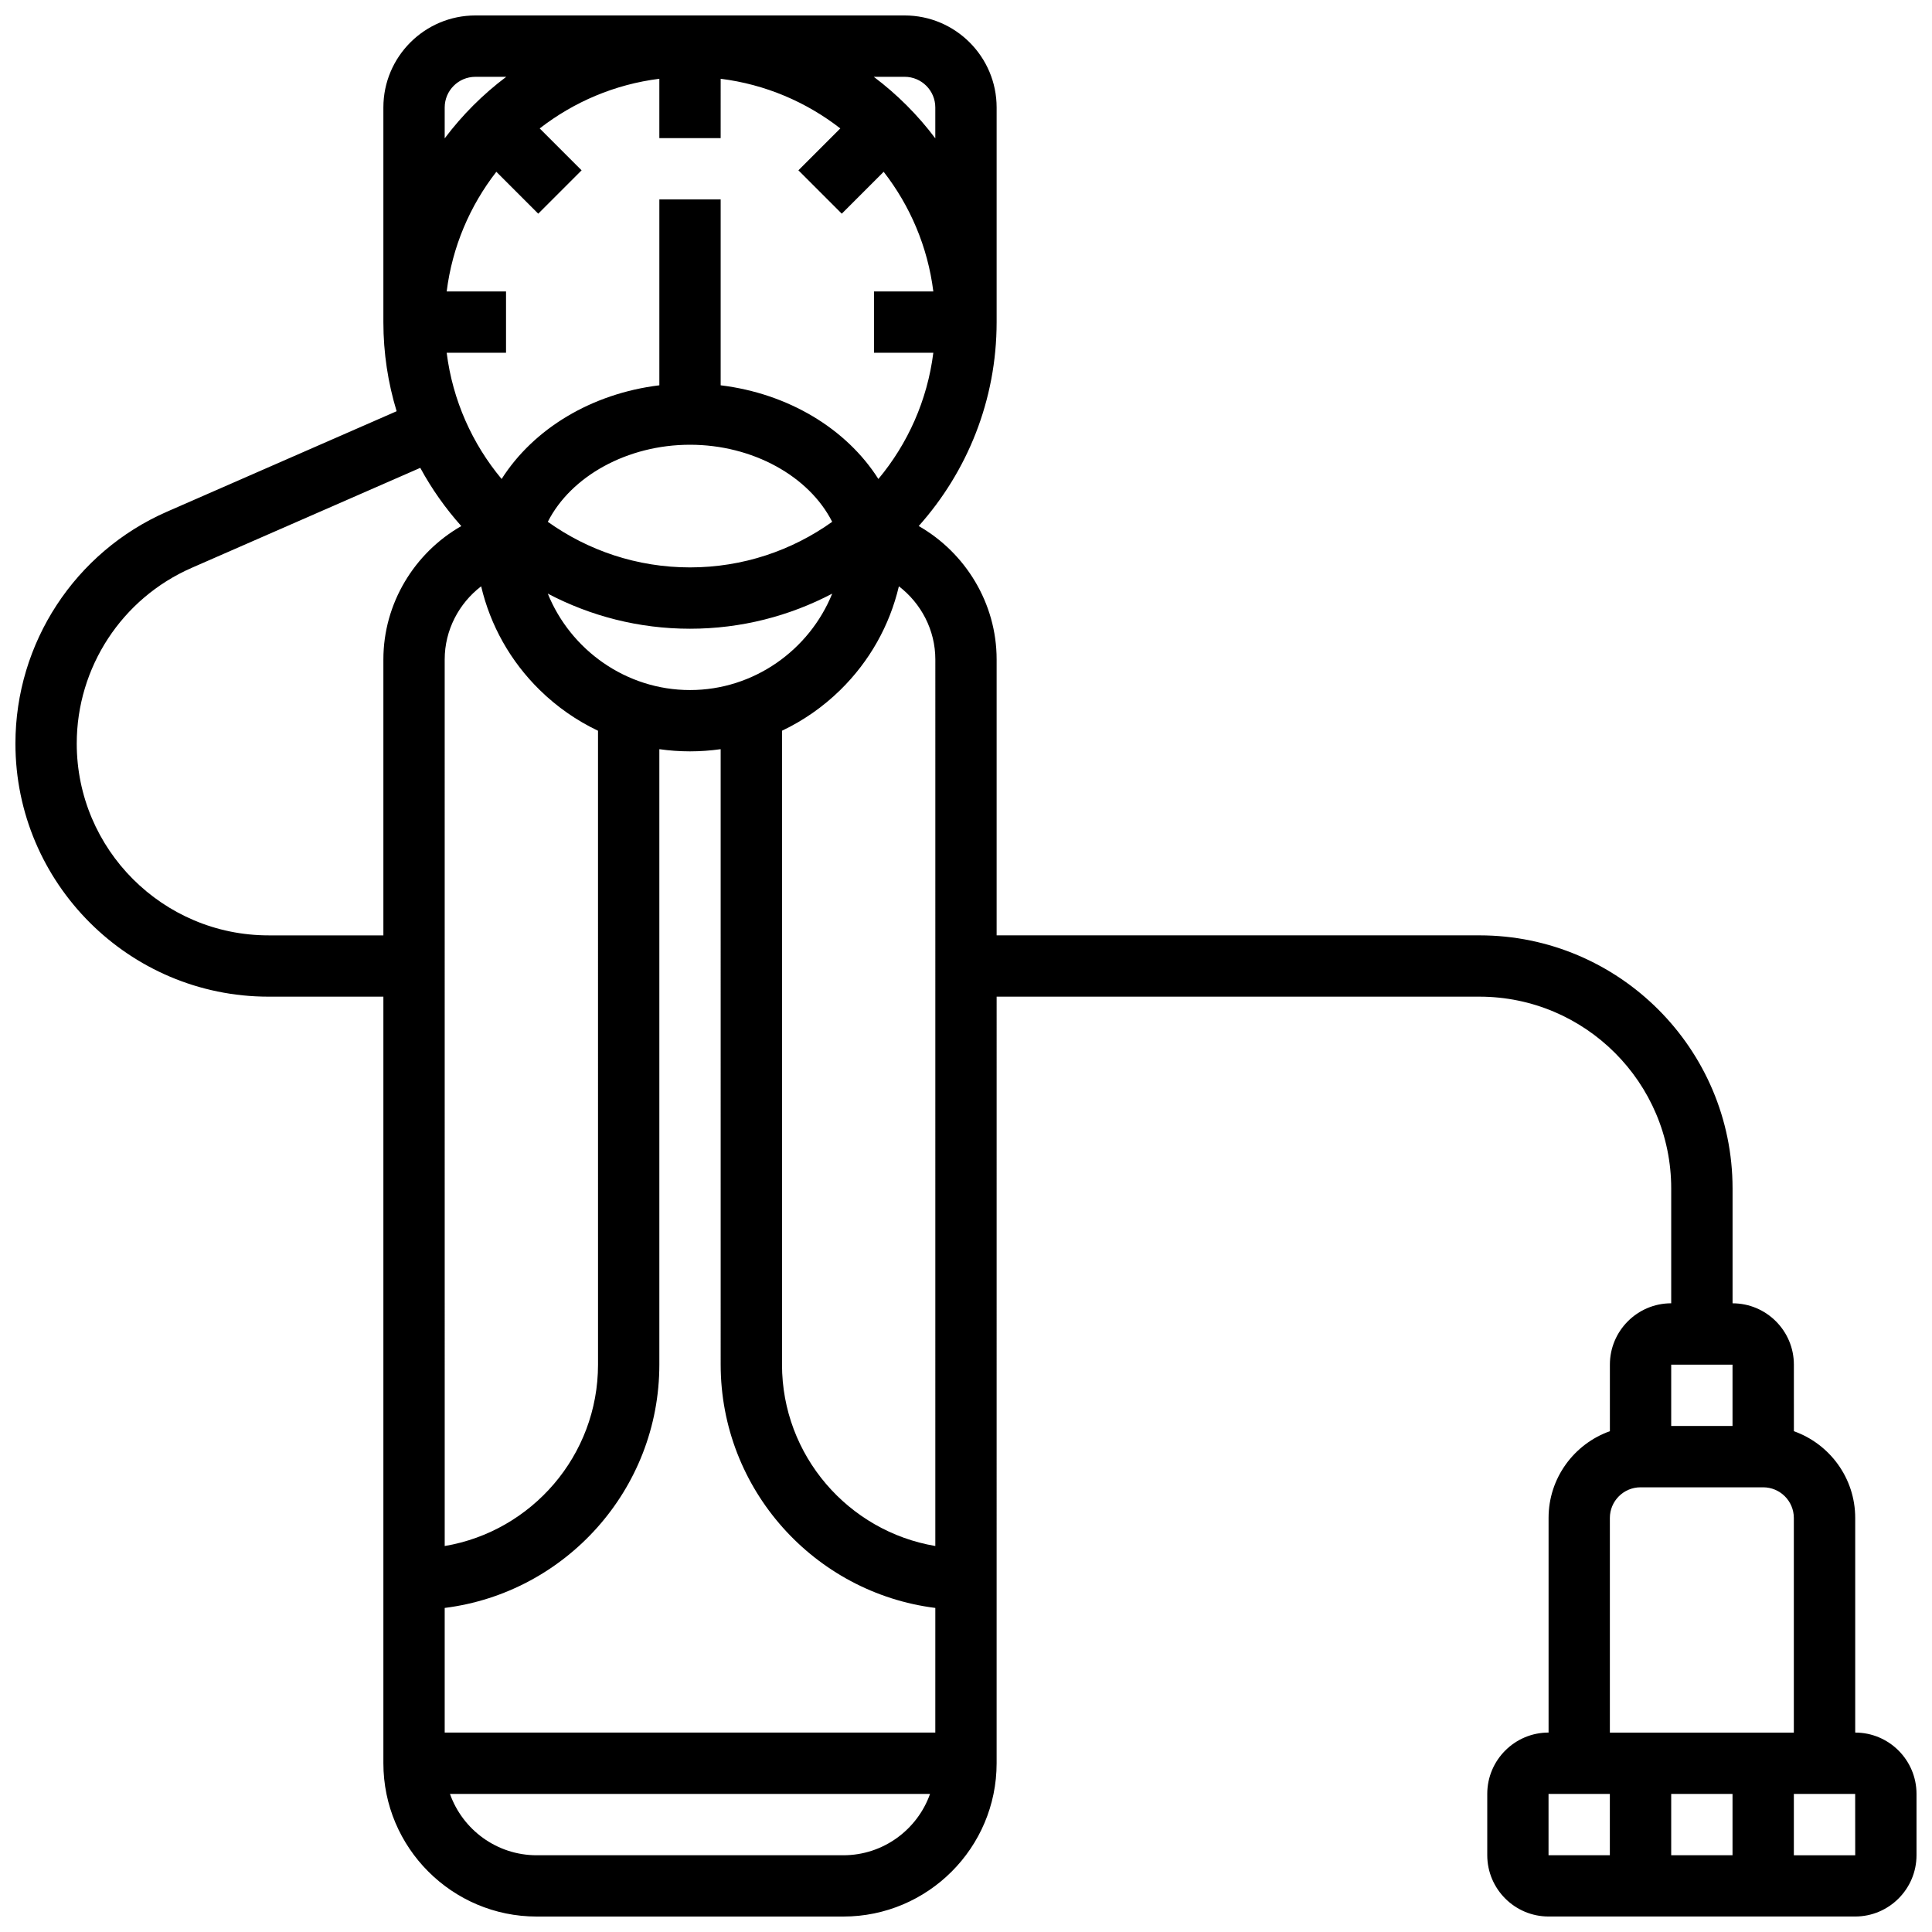 <?xml version="1.0" encoding="UTF-8"?>
<!-- Uploaded to: ICON Repo, www.iconrepo.com, Generator: ICON Repo Mixer Tools -->
<svg width="800px" height="800px" version="1.1" viewBox="144 144 512 512" xmlns="http://www.w3.org/2000/svg">
 <defs>
  <clipPath id="a">
   <path d="m148.09 148.09h503.81v503.81h-503.81z"/>
  </clipPath>
 </defs>
 <g clip-path="url(#a)">
  <path d="m635.65 603.15v-56.883c0-10.594-6.793-19.625-16.25-22.98l-0.004-17.648c0-8.961-7.293-16.25-16.25-16.25v-30.434c0-36.988-30.09-67.078-67.078-67.078l-127.95-0.004v-73.133c0-14.879-8.27-28.266-20.648-35.336 12.828-14.375 20.648-33.312 20.648-54.051v-56.879c0-13.441-10.938-24.379-24.379-24.379h-113.76c-13.441 0-24.379 10.938-24.379 24.379v56.883c0 8.215 1.234 16.141 3.512 23.621l-60.832 26.613c-24.414 10.68-40.191 34.801-40.191 61.453 0 36.988 30.09 67.082 67.078 67.082h30.434v203.15c0 22.402 18.227 40.629 40.629 40.629h81.258c22.402 0 40.629-18.227 40.629-40.629l0.004-203.15h127.94c28.027 0 50.828 22.801 50.828 50.828v30.43c-8.961 0-16.25 7.293-16.25 16.25v17.648c-9.457 3.356-16.25 12.387-16.25 22.98v56.883c-8.961 0-16.25 7.293-16.25 16.25v16.25c0 8.961 7.293 16.25 16.25 16.25h81.258c8.961 0 16.25-7.293 16.25-16.25v-16.25c0-8.957-7.289-16.246-16.25-16.246zm-243.78-49.445c-23.027-3.883-40.629-23.949-40.629-48.066v-167.99c5.644-2.68 10.863-6.305 15.449-10.797 7.773-7.625 13.082-17.117 15.523-27.48 5.879 4.504 9.66 11.59 9.66 19.371zm-130.02 49.445v-33.031c32.02-4.012 56.883-31.391 56.883-64.48v-163.1c2.672 0.383 5.383 0.578 8.125 0.578 2.742 0 5.457-0.199 8.125-0.578l0.004 163.1c0 33.094 24.859 60.469 56.883 64.48l-0.004 33.031zm0.527-381.92c1.484-11.852 6.168-22.715 13.16-31.703l11.102 11.102 11.492-11.492-11.102-11.102c8.992-6.992 19.855-11.676 31.703-13.16v15.727h16.25l0.004-15.727c11.852 1.484 22.715 6.168 31.703 13.16l-11.102 11.102 11.492 11.492 11.102-11.102c6.992 8.992 11.676 19.855 13.16 31.703h-15.727v16.25h15.727c-1.582 12.629-6.789 24.141-14.559 33.457-8.492-13.367-23.922-22.648-41.797-24.828v-49.258h-16.25v49.258c-17.879 2.18-33.305 11.457-41.801 24.828-7.769-9.312-12.973-20.828-14.559-33.457h15.727v-16.25zm64.48 105.64c-16.934 0-31.641-10.625-37.688-25.555 11.273 5.93 24.09 9.305 37.688 9.305 13.598 0 26.414-3.375 37.688-9.301-6.043 14.926-20.754 25.551-37.688 25.551zm0-65.008c16.617 0 31.562 8.336 37.68 20.422-10.637 7.598-23.641 12.082-37.68 12.082-14.039 0-27.043-4.488-37.68-12.082 6.121-12.082 21.062-20.422 37.68-20.422zm-55.348 37.512c2.441 10.363 7.746 19.855 15.52 27.48 4.586 4.496 9.805 8.117 15.449 10.801l0.004 167.99c0 24.113-17.602 44.184-40.629 48.066l-0.004-234.96c0-7.781 3.781-14.867 9.66-19.371zm112.23-135.02c4.481 0 8.125 3.644 8.125 8.125v8.184c-4.637-6.176-10.133-11.672-16.309-16.309zm-121.89 8.129c0-4.481 3.644-8.125 8.125-8.125h8.184c-6.176 4.637-11.672 10.133-16.309 16.309zm-46.684 219.4c-28.023 0-50.828-22.801-50.828-50.828 0-20.195 11.953-38.473 30.457-46.566l60.582-26.504c3.019 5.566 6.68 10.738 10.871 15.43-12.379 7.07-20.648 20.457-20.648 35.336v73.133zm152.32 243.78h-81.258c-10.594 0-19.625-6.793-22.98-16.25h127.22c-3.356 9.453-12.391 16.25-22.98 16.25zm235.65-16.254v16.25h-16.25v-16.25zm0-113.76v16.25h-16.25v-16.25zm-32.504 40.629c0-4.481 3.644-8.125 8.125-8.125h32.504c4.481 0 8.125 3.644 8.125 8.125v56.883h-48.754zm-16.254 73.133h16.25v16.25h-16.25zm81.262 16.254h-16.25v-16.25h16.25l0.012 16.25h-0.012z"/>
 </g>
</svg>
